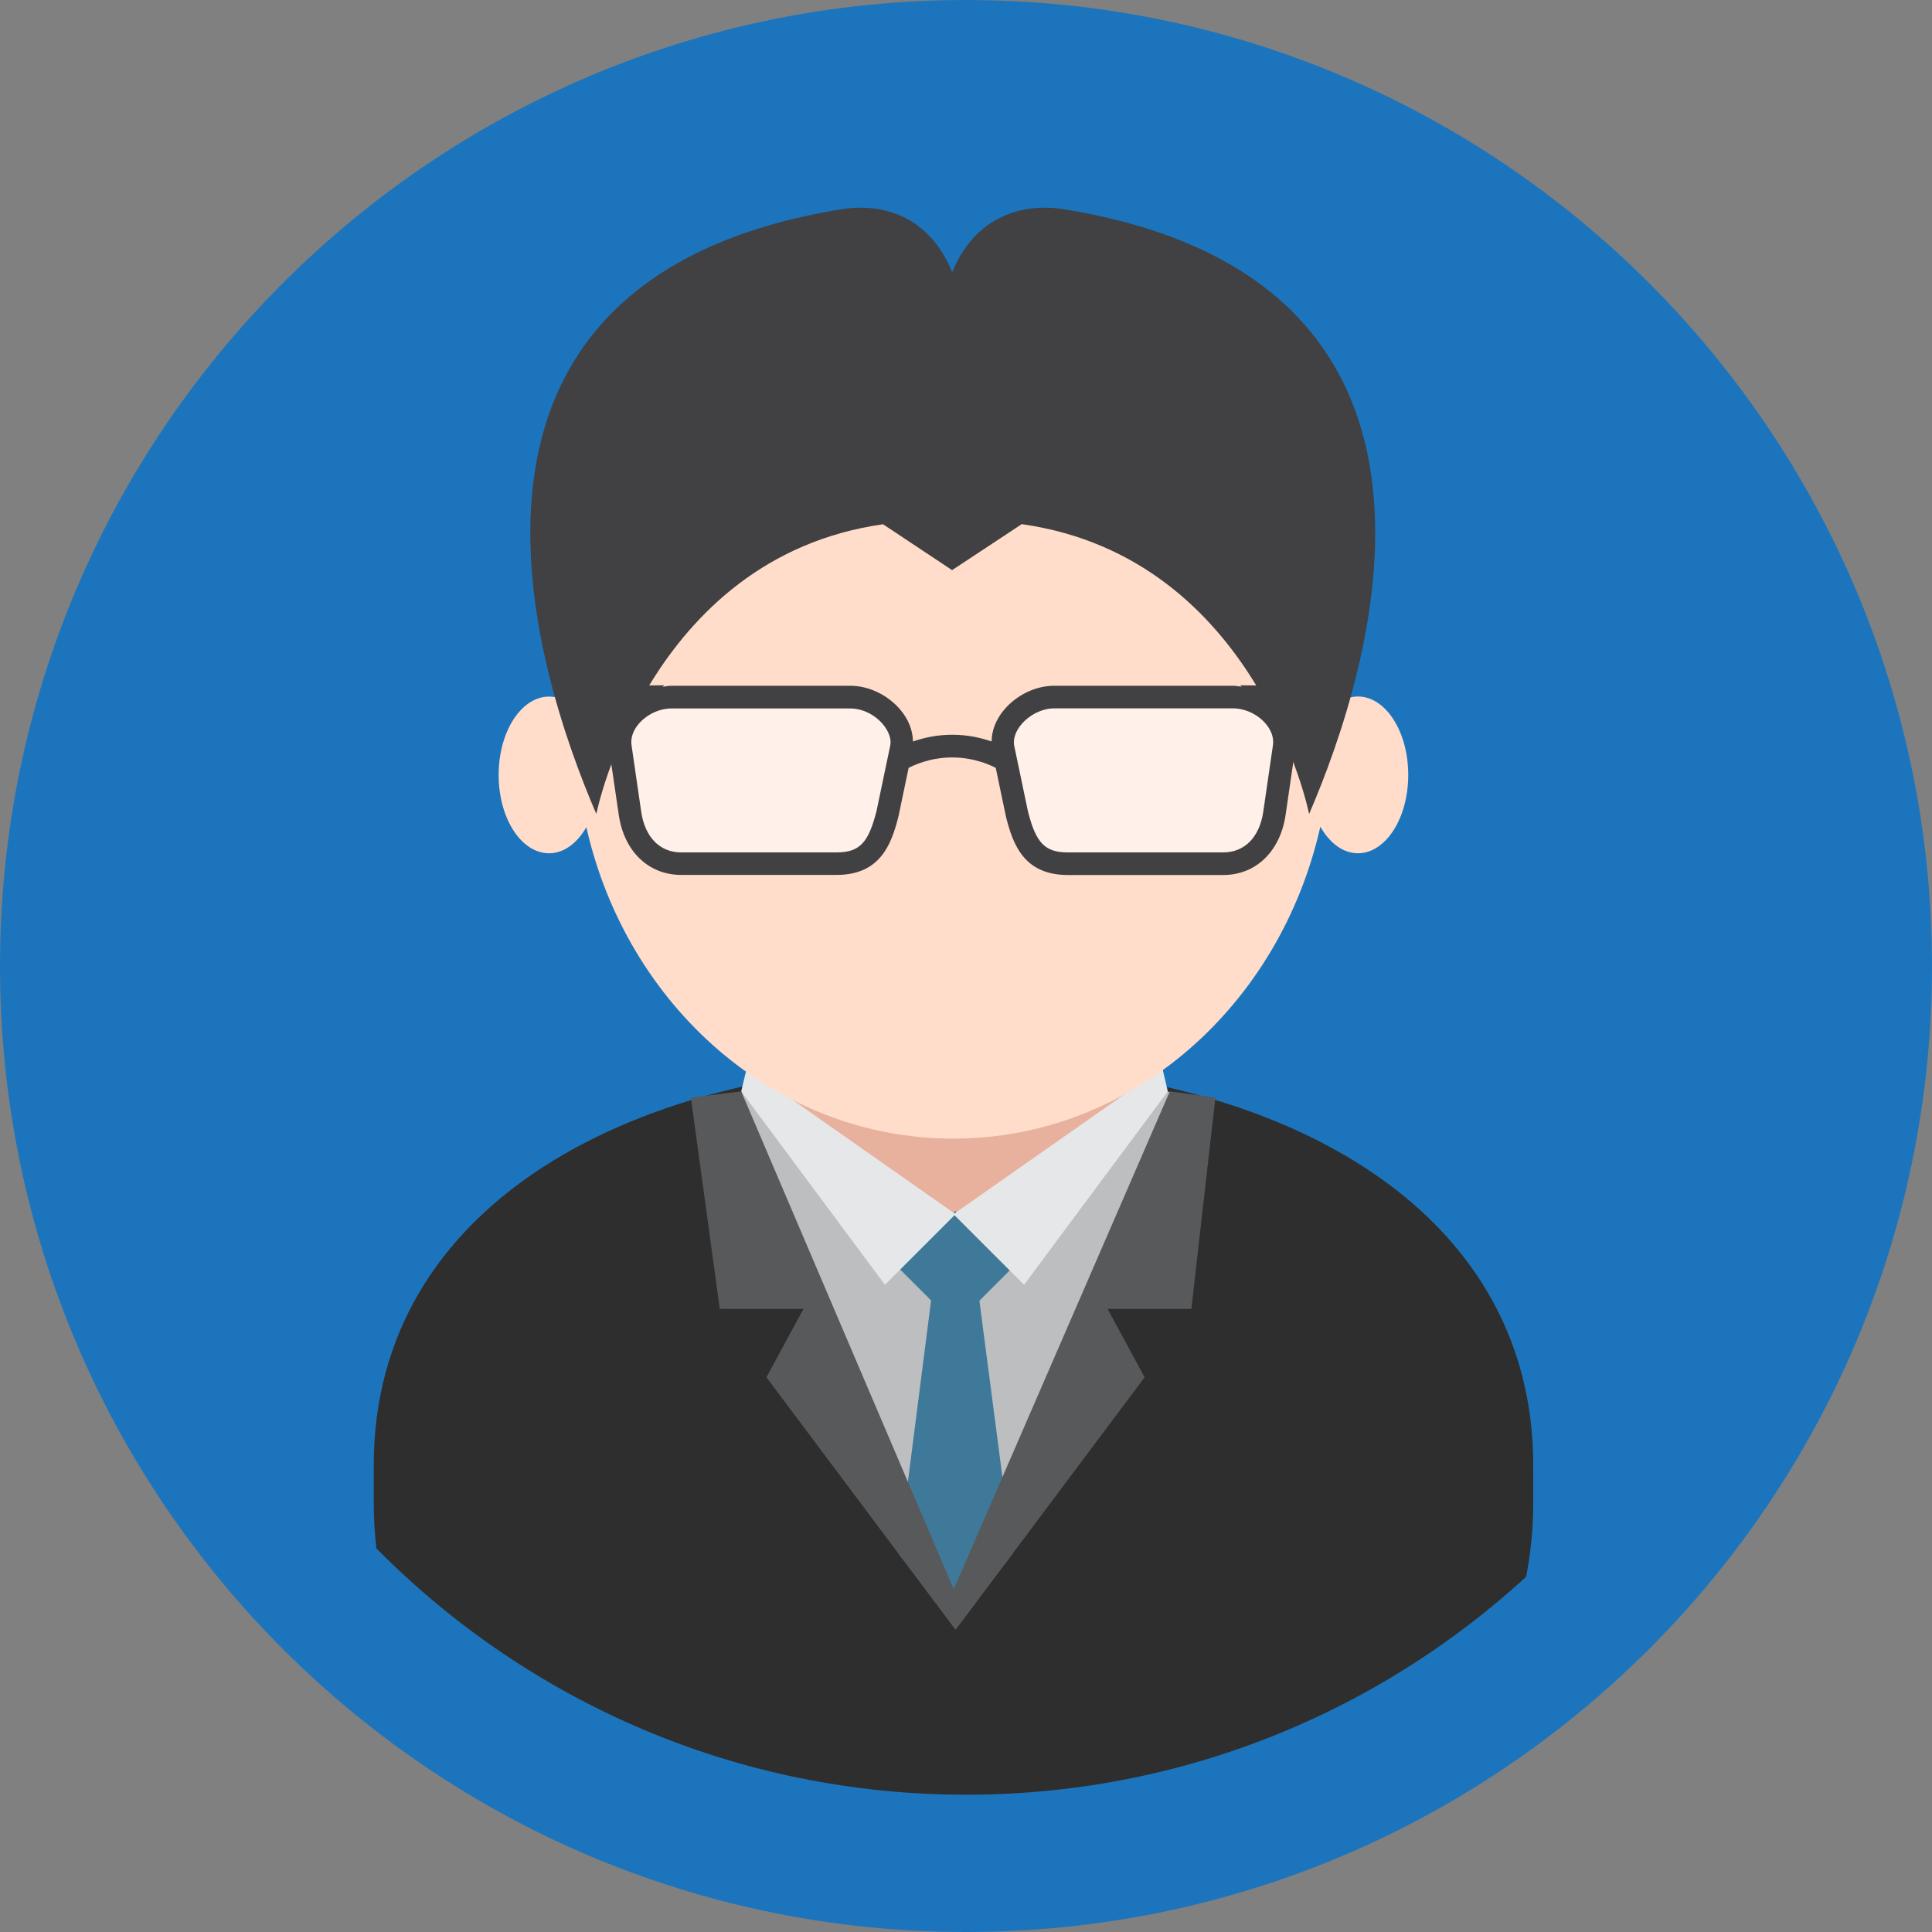 <?xml version="1.0" encoding="utf-8"?>
<!-- Generator: Adobe Illustrator 24.0.2, SVG Export Plug-In . SVG Version: 6.00 Build 0)  -->
<svg version="1.1" id="图层_1" xmlns="http://www.w3.org/2000/svg" xmlns:xlink="http://www.w3.org/1999/xlink" x="0px" y="0px"
	 viewBox="0 0 200 200" style="enable-background:new 0 0 200 200;" xml:space="preserve">
<rect x="0" y="0" width="200" height="200" fill="#808080" stroke="none"/>
<style type="text/css">
	.st0{fill:#1C75BC;}
	.st1{clip-path:url(#SVGID_2_);}
	.st2{fill:#2E2E2E;}
	.st3{fill:#BCBEC0;}
	.st4{fill:#3F7999;}
	.st5{fill:#E8B19E;}
	.st6{fill:#E6E7E8;}
	.st7{fill:#FFDDCA;}
	.st8{fill:#58595B;}
	.st9{clip-path:url(#SVGID_2_);fill:#414042;}
	.st10{opacity:0.6;}
	.st11{fill:#FFFFFF;}
	.st12{fill:#414042;}
</style>
<g>
	<path class="st0" d="M200,100.01c0,55.22-44.77,99.99-100,99.99C44.77,200,0,155.24,0,100.01C0,44.79,44.77,0,100,0
		C155.23,0,200,44.79,200,100.01z"/>
	<g>
		<defs>
			<path id="SVGID_1_" d="M185.79,100.01c0,47.37-38.42,85.78-85.79,85.78c-47.38,0-85.79-38.41-85.79-85.78
				c0-47.38,38.41-85.8,85.79-85.8C147.38,14.21,185.79,52.64,185.79,100.01z"/>
		</defs>
		<clipPath id="SVGID_2_">
			<use xlink:href="#SVGID_1_"  style="overflow:visible;"/>
		</clipPath>
		<g class="st1">
			<path class="st2" d="M158.72,155.59c0,27.02-26.87,47.38-60.02,47.38l0,0c-33.15,0-60.01-20.36-60.01-47.38v-3.92
				c0-27.02,26.87-41.52,60.01-41.52l0,0c33.15,0,60.02,14.5,60.02,41.52V155.59z"/>
			<polygon class="st3" points="121.34,113.11 98.7,166.14 76.35,113.17 98.97,108.04 			"/>
			<polygon class="st4" points="104.81,160.86 98.92,168.46 93.03,160.86 96.75,131.77 101.01,131.77 			"/>
			<path class="st5" d="M79.34,112.33l19.58,13.36l19.57-12.93C118.49,112.76,102.93,102.44,79.34,112.33z"/>
			
				<rect x="94.76" y="127.08" transform="matrix(0.707 -0.707 0.707 0.707 -63.829 108.396)" class="st4" width="8.33" height="8.33"/>
			<polygon class="st6" points="98.92,125.69 91.61,133 76.73,112.98 77.31,110.54 			"/>
			<polygon class="st6" points="98.7,125.69 106.01,133 120.89,112.98 120.32,110.54 			"/>
			<path class="st7" d="M140.57,72.1c-1.05,0-2.02,0.49-2.84,1.32c-1.04-22.34-18.1-40.14-39.04-40.14
				c-20.94,0-37.98,17.78-39.04,40.12c-0.81-0.81-1.77-1.29-2.81-1.29c-2.88,0-5.22,3.63-5.22,8.11c0,4.48,2.33,8.11,5.22,8.11
				c1.54,0,2.91-1.05,3.86-2.7c4.18,18.5,19.58,32.24,37.99,32.24c18.42,0,33.83-13.77,37.99-32.29c0.96,1.67,2.33,2.75,3.89,2.75
				c2.88,0,5.21-3.63,5.21-8.11C145.78,75.73,143.44,72.1,140.57,72.1z"/>
			<polygon class="st8" points="76.73,112.98 71.52,113.62 74.51,135.5 83.17,135.5 79.34,142.58 98.92,168.72 98.79,164.66 			"/>
			<polygon class="st8" points="121.1,112.98 125.82,113.62 123.33,135.5 114.66,135.5 118.49,142.58 98.92,168.72 98.37,165.35 			
				"/>
		</g>
		<path class="st9" d="M110.2,21.67c-4.69-0.77-9.4,1.01-11.63,6.52c-2.23-5.52-6.83-7.29-11.52-6.52
			c-44.93,7.34-31.63,47.92-25.32,62.59c0,0,5.34-26.52,29.68-29.99l0,0l7.15,4.75l7.24-4.78c0.02,0.01,0.04,0.03,0.04,0.03
			c24.34,3.48,29.68,29.99,29.68,29.99C141.84,69.59,155.14,29.01,110.2,21.67z"/>
		<g class="st1">
			<g class="st10">
				<path class="st11" d="M91.88,84.22c-0.83,3.33-1.93,5.19-5.29,5.19H70.51c-2.92,0-4.83-2.13-5.29-5.19l-1-6.87
					c-0.42-2.65,2.37-5.18,5.29-5.18h18.52c2.92,0,5.72,2.69,5.29,5.18L91.88,84.22z"/>
				<path class="st11" d="M105.27,84.22c0.83,3.33,1.93,5.19,5.29,5.19h16.08c2.92,0,4.83-2.13,5.29-5.19l1-6.87
					c0.42-2.65-2.37-5.18-5.29-5.18h-18.52c-2.92,0-5.72,2.69-5.29,5.18L105.27,84.22z"/>
			</g>
			<path class="st12" d="M136.12,71.01l-7.74-0.07l0.16,0.15c-0.3-0.04-0.6-0.1-0.9-0.1h-18.52c-1.9,0-3.88,0.95-5.17,2.48
				c-0.85,1.01-1.29,2.15-1.3,3.29c-1.02-0.36-2.42-0.7-4.07-0.7c-1.65,0-3.05,0.34-4.07,0.7c-0.02-1.13-0.45-2.28-1.31-3.29
				c-1.29-1.53-3.27-2.48-5.17-2.48H69.5c-0.3,0-0.6,0.06-0.9,0.11l0.16-0.16l-7.74,0.07c-0.33,0.09-0.59,0.34-0.59,0.69v4.07
				c0,0.42,0.34,0.76,0.76,0.76c0,0,0.97,0.17,1.85,0.6c0.01,0.13-0.01,0.26,0.01,0.38l1.01,6.88c0.56,3.76,3.09,6.18,6.45,6.18
				h16.08c4.53,0,5.69-3.14,6.43-6.11l1.04-4.97c0.46-0.24,2.18-1.08,4.51-1.08c2.33,0,4.06,0.84,4.51,1.08l1.05,5.02
				c0.73,2.94,1.89,6.07,6.42,6.07h16.08c3.36,0,5.89-2.43,6.45-6.19l1-6.86c0.02-0.13,0.01-0.26,0.02-0.4
				c0.88-0.43,1.84-0.6,1.84-0.6c0.42,0,0.76-0.34,0.76-0.76V71.7C136.71,71.35,136.44,71.1,136.12,71.01z M90.74,83.94
				c-0.84,3.34-1.77,4.3-4.16,4.3H70.51c-2.2,0-3.74-1.57-4.13-4.19l-1-6.88c-0.12-0.75,0.15-1.55,0.75-2.25
				c0.84-0.97,2.13-1.58,3.38-1.58h18.52c1.23,0,2.53,0.63,3.38,1.65c0.59,0.71,0.87,1.5,0.76,2.13L90.74,83.94z M131.77,77.18
				l-1,6.87c-0.39,2.62-1.94,4.19-4.13,4.19h-16.08c-2.39,0-3.32-0.96-4.15-4.26l-1.43-6.83c-0.11-0.68,0.16-1.47,0.76-2.17
				c0.84-1,2.17-1.65,3.38-1.65h18.52c1.25,0,2.55,0.61,3.38,1.58C131.63,75.62,131.89,76.42,131.77,77.18z"/>
		</g>
	</g>
</g>
</svg>
